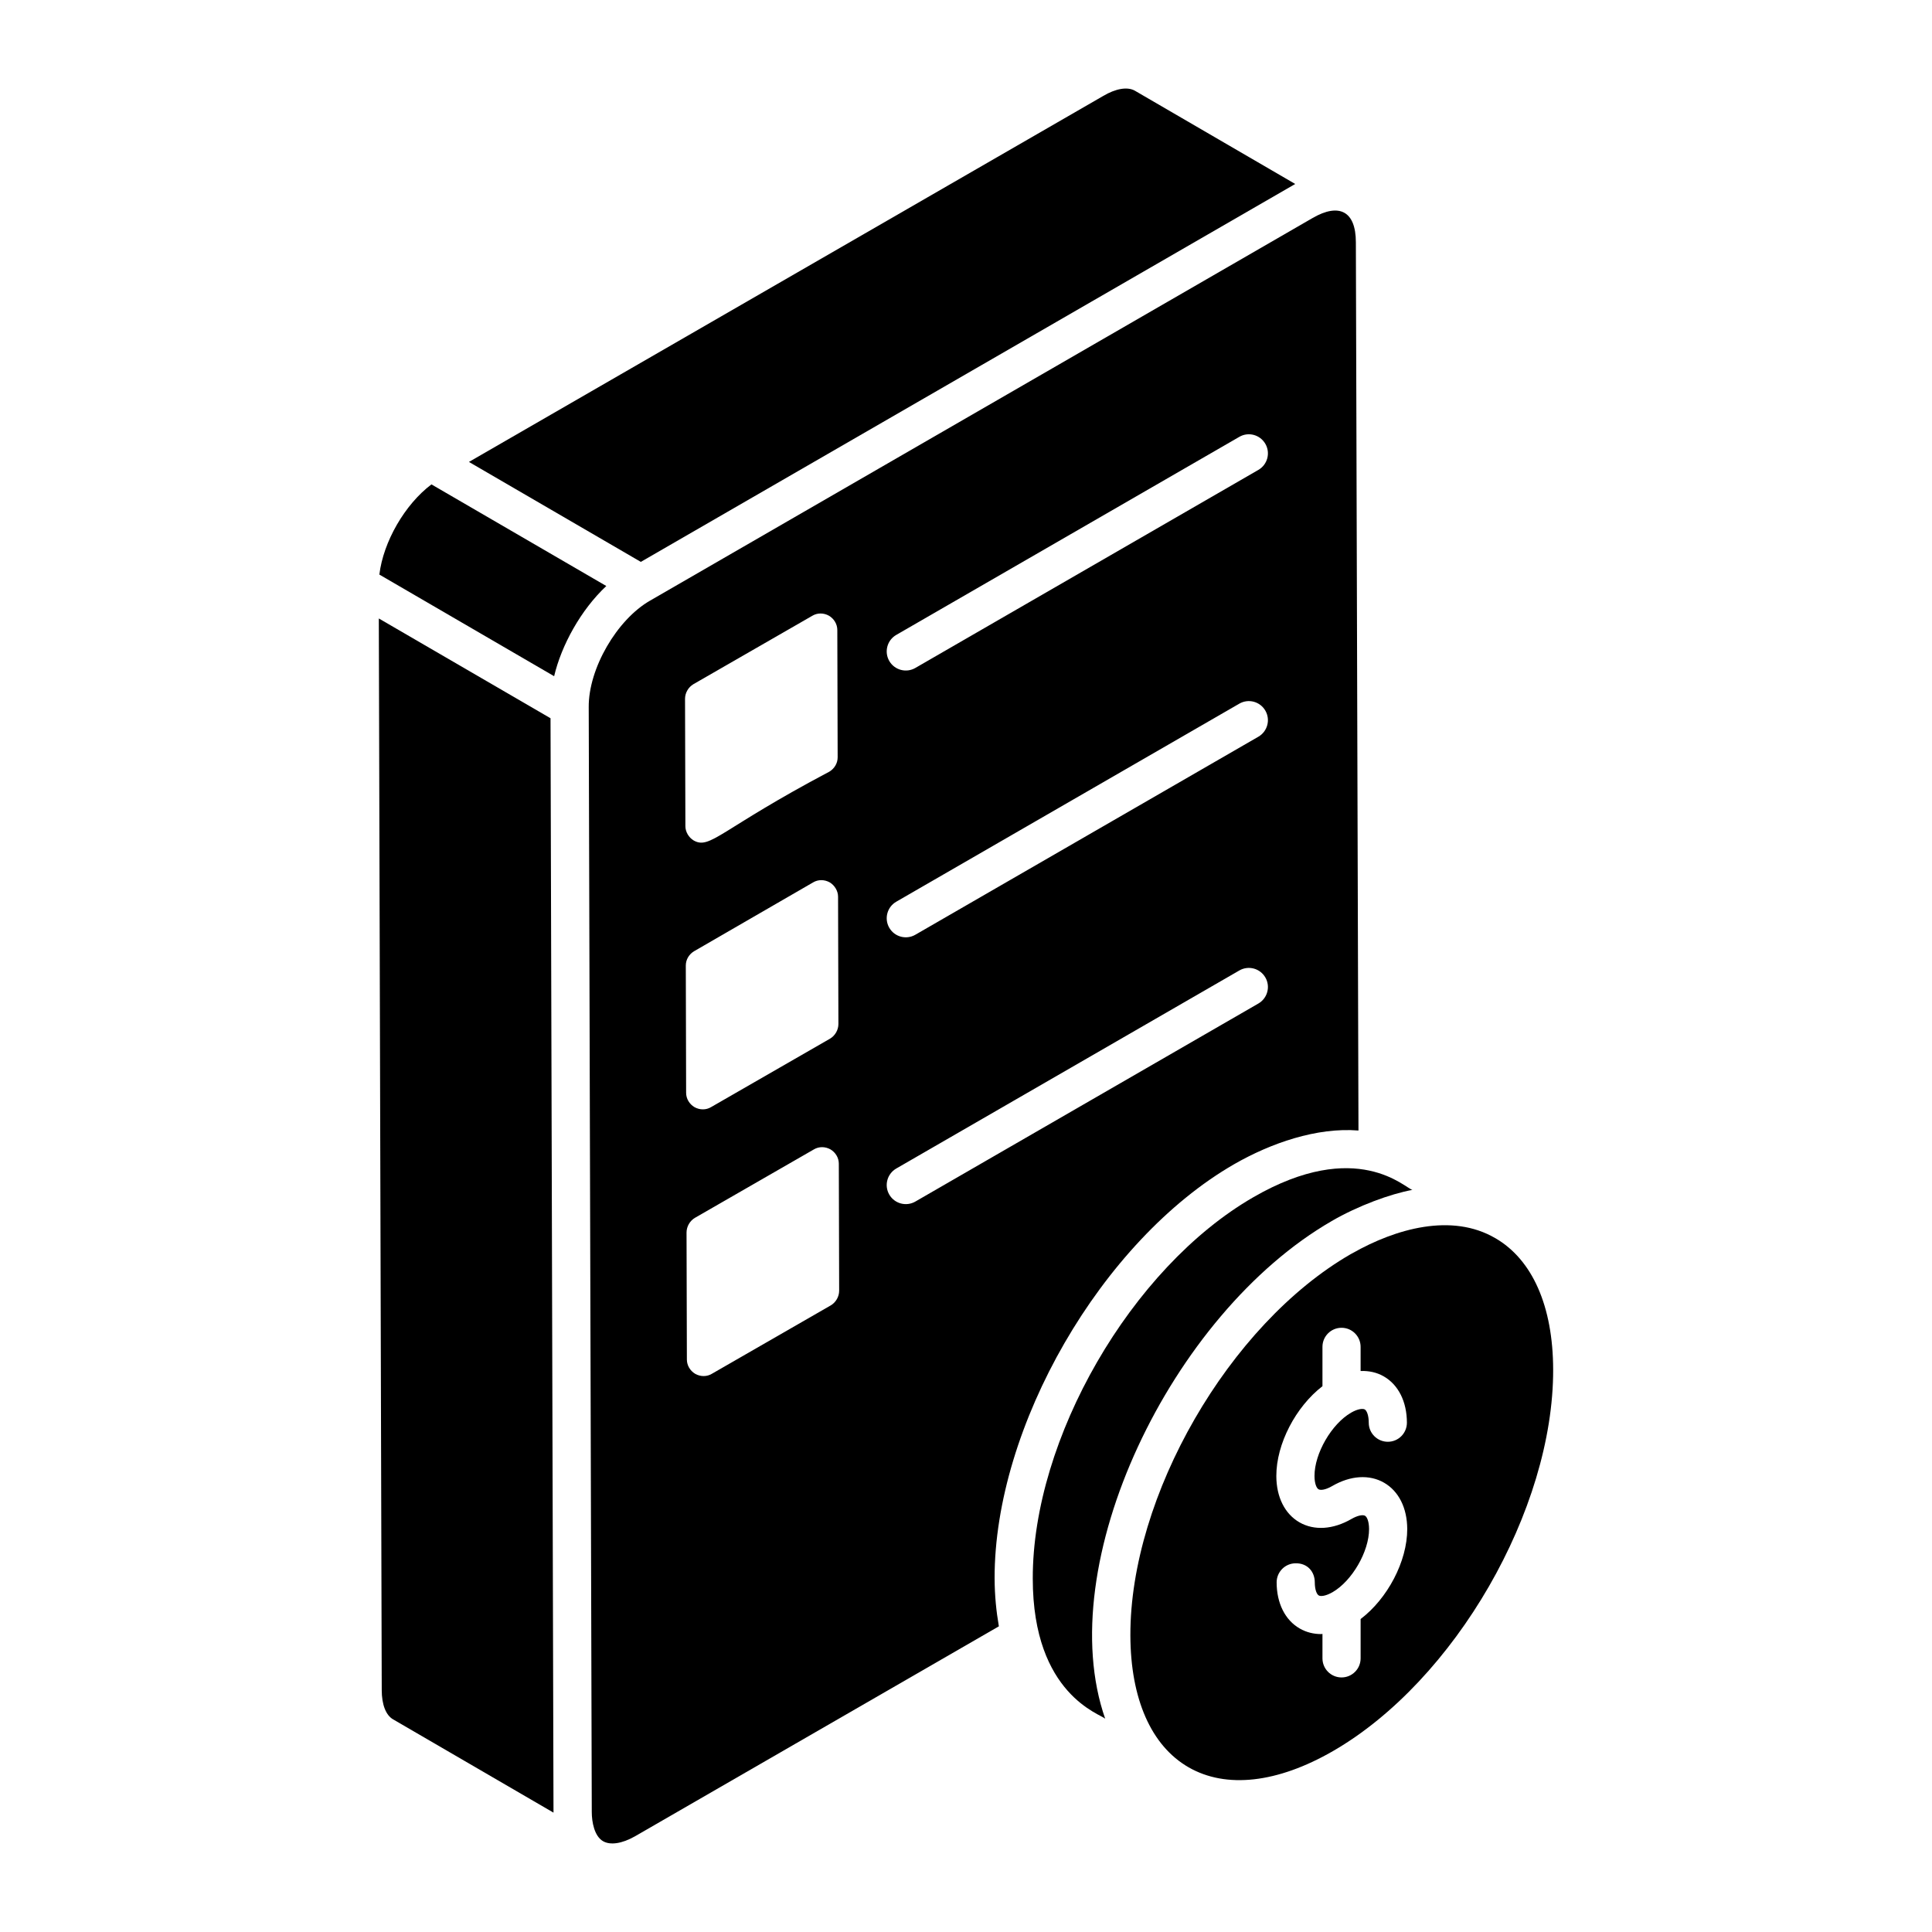 <?xml version="1.0" encoding="UTF-8"?>
<!-- Uploaded to: ICON Repo, www.svgrepo.com, Generator: ICON Repo Mixer Tools -->
<svg fill="#000000" width="800px" height="800px" version="1.1" viewBox="144 144 512 512" xmlns="http://www.w3.org/2000/svg">
 <g>
  <path d="m244.39 307.9c0.559 204.38 0.723 264.38 0.762 279.51v0.207c0 0.441 0 0.848 0.004 1.215v-0.48c0 0.418 0 0.988 0.004 1.719 0.004 1.055 0.004 1.605 0.004 1.805v0.012c0 3.824 1.09 6.644 2.996 7.75l42.523 24.727v-0.203l-0.789-289.82zm0.773 283.07v0.406-0.406zm0-0.41v0.098-0.098z"/>
  <path d="m258.34 272.37c-7.039 5.285-12.762 15.199-13.805 23.898l46.316 26.934c1.926-8.176 7.059-17.57 13.828-23.902z"/>
  <path d="m245.15 587.41v-0.09c0 0.082 0 0.488 0.004 1.031v-0.734c0-0.066-0.004-0.141-0.004-0.207z"/>
  <path d="m486.86 192.98c0.129-0.074 0.262-0.148 0.391-0.223l-42.5-24.719c-1.953-1.102-5.035-0.598-8.406 1.402l-168.07 96.977 45.551 26.488c21.973-12.691 158.81-91.707 173.04-99.926z"/>
  <path d="m540.28 472.12-0.004 0.004-0.016-0.004c-11.52-6.731-26.352-2.547-37.914 4.031-0.137 0.078-0.27 0.133-0.406 0.215-32.266 18.629-58.48 64.129-58.379 101.04 0.051 16.84 5.523 29.242 15.418 34.941 9.961 5.731 23.562 4.195 38.301-4.309 32.27-18.629 58.434-63.996 58.324-101.13-0.047-16.734-5.488-29.082-15.324-34.785zm-35.703 100.94v10.422c0 2.793-2.262 5.055-5.055 5.055-2.793 0-5.055-2.262-5.055-5.055v-6.481c-0.109 0.004-0.223 0.047-0.332 0.047-2.043 0-3.981-0.488-5.695-1.48-3.875-2.227-6.102-6.68-6.117-12.207-0.004-2.793 2.25-5.066 5.039-5.07 3.148-0.059 5.066 2.25 5.07 5.039 0.004 1.988 0.531 3.18 1.051 3.477 0.539 0.32 1.891 0.156 3.668-0.867 5.164-2.981 9.68-10.797 9.664-16.719-0.004-2.016-0.543-3.223-1.066-3.523-0.539-0.32-1.867-0.152-3.625 0.859-4.844 2.793-9.852 3.121-13.758 0.875-3.879-2.231-6.113-6.699-6.125-12.254-0.027-8.543 5.176-18.402 12.223-23.82v-10.426c0-2.793 2.262-5.055 5.055-5.055s5.055 2.262 5.055 5.055v6.394c2.199-0.074 4.297 0.367 6.137 1.43 3.887 2.231 6.117 6.703 6.133 12.258 0.004 2.793-2.25 5.066-5.039 5.07h-0.016c-2.785 0-5.051-2.258-5.055-5.039-0.004-2.019-0.539-3.223-1.066-3.531-0.523-0.281-1.848-0.164-3.617 0.859-5.184 2.992-9.715 10.832-9.695 16.777 0.004 2.016 0.539 3.219 1.062 3.519 0.547 0.332 1.887 0.164 3.656-0.867 4.816-2.789 9.824-3.109 13.715-0.867 3.887 2.234 6.121 6.703 6.141 12.262 0.02 8.578-5.25 18.488-12.352 23.863z"/>
  <path d="m496.89 467.6c7.07-4.086 15.496-7.172 21.418-8.273-1.801-0.285-14.586-13.996-42.211 1.98-32.281 18.645-58.477 63.961-58.402 101.03 0 30.926 18.234 35.953 19.199 37.16-14.32-40.953 17.406-107.3 59.996-131.89z"/>
  <path d="m407.58 562.38v-0.02-0.008c-0.109-40.32 28.375-89.598 63.492-109.83 9.711-5.574 21.863-9.816 32.938-8.922l-0.691-235.39c0-8.344-4.508-10.449-11.422-6.457-5 2.887 25.777-14.883-175.55 101.38h-0.004l-0.047 0.027c-8.812 5.043-16.359 18.039-16.277 28.238l0.809 292.81c0 2.637 0.684 6.383 2.977 7.719 1.934 1.121 5.023 0.672 8.48-1.289l96.426-55.645c-0.004-0.012 0-0.027-0.004-0.039-0.684-3.949-1.102-8.117-1.121-12.574zm-26.062-250.12 90.91-52.488c2.414-1.406 5.504-0.574 6.906 1.852 1.398 2.418 0.566 5.508-1.852 6.906l-90.91 52.488c-2.406 1.391-5.504 0.574-6.906-1.852-1.395-2.422-0.566-5.512 1.852-6.906zm0 70.703 90.91-52.484c2.414-1.398 5.504-0.578 6.906 1.852 1.398 2.418 0.566 5.508-1.852 6.906l-90.91 52.484c-2.406 1.391-5.504 0.574-6.906-1.852-1.395-2.418-0.566-5.508 1.852-6.906zm-55.977-53.762c0-1.586 0.879-3.082 2.203-3.875l31.543-18.148c1.32-0.793 2.996-0.793 4.406 0 1.32 0.793 2.203 2.203 2.203 3.789l0.09 33.742c0 1.586-0.883 2.996-2.203 3.789-28.988 15.332-31.543 20.703-35.945 18.238-1.32-0.793-2.203-2.289-2.203-3.789zm0.203 70.668c0-1.586 0.879-2.996 2.203-3.789l31.539-18.238c1.32-0.793 2.996-0.793 4.406 0 1.32 0.793 2.203 2.289 2.203 3.789l0.09 33.742c0 1.586-0.883 3.082-2.203 3.875l-31.543 18.148c-1.32 0.793-2.996 0.793-4.406 0-1.32-0.793-2.203-2.203-2.203-3.789zm38.438 90.059-31.543 18.148c-1.32 0.793-2.996 0.793-4.406 0-1.32-0.793-2.203-2.203-2.203-3.789l-0.09-33.656c0-1.586 0.883-3.086 2.203-3.879l31.543-18.148c1.32-0.793 2.996-0.793 4.406 0 1.32 0.793 2.203 2.203 2.203 3.789l0.09 33.656c0 1.59-0.883 3.086-2.203 3.879zm15.484-29.352c-1.398-2.418-0.566-5.508 1.852-6.906l90.91-52.484c2.414-1.398 5.504-0.574 6.906 1.852 1.398 2.418 0.566 5.508-1.852 6.906l-90.91 52.484c-2.402 1.387-5.504 0.574-6.906-1.852z"/>
 </g>
</svg>